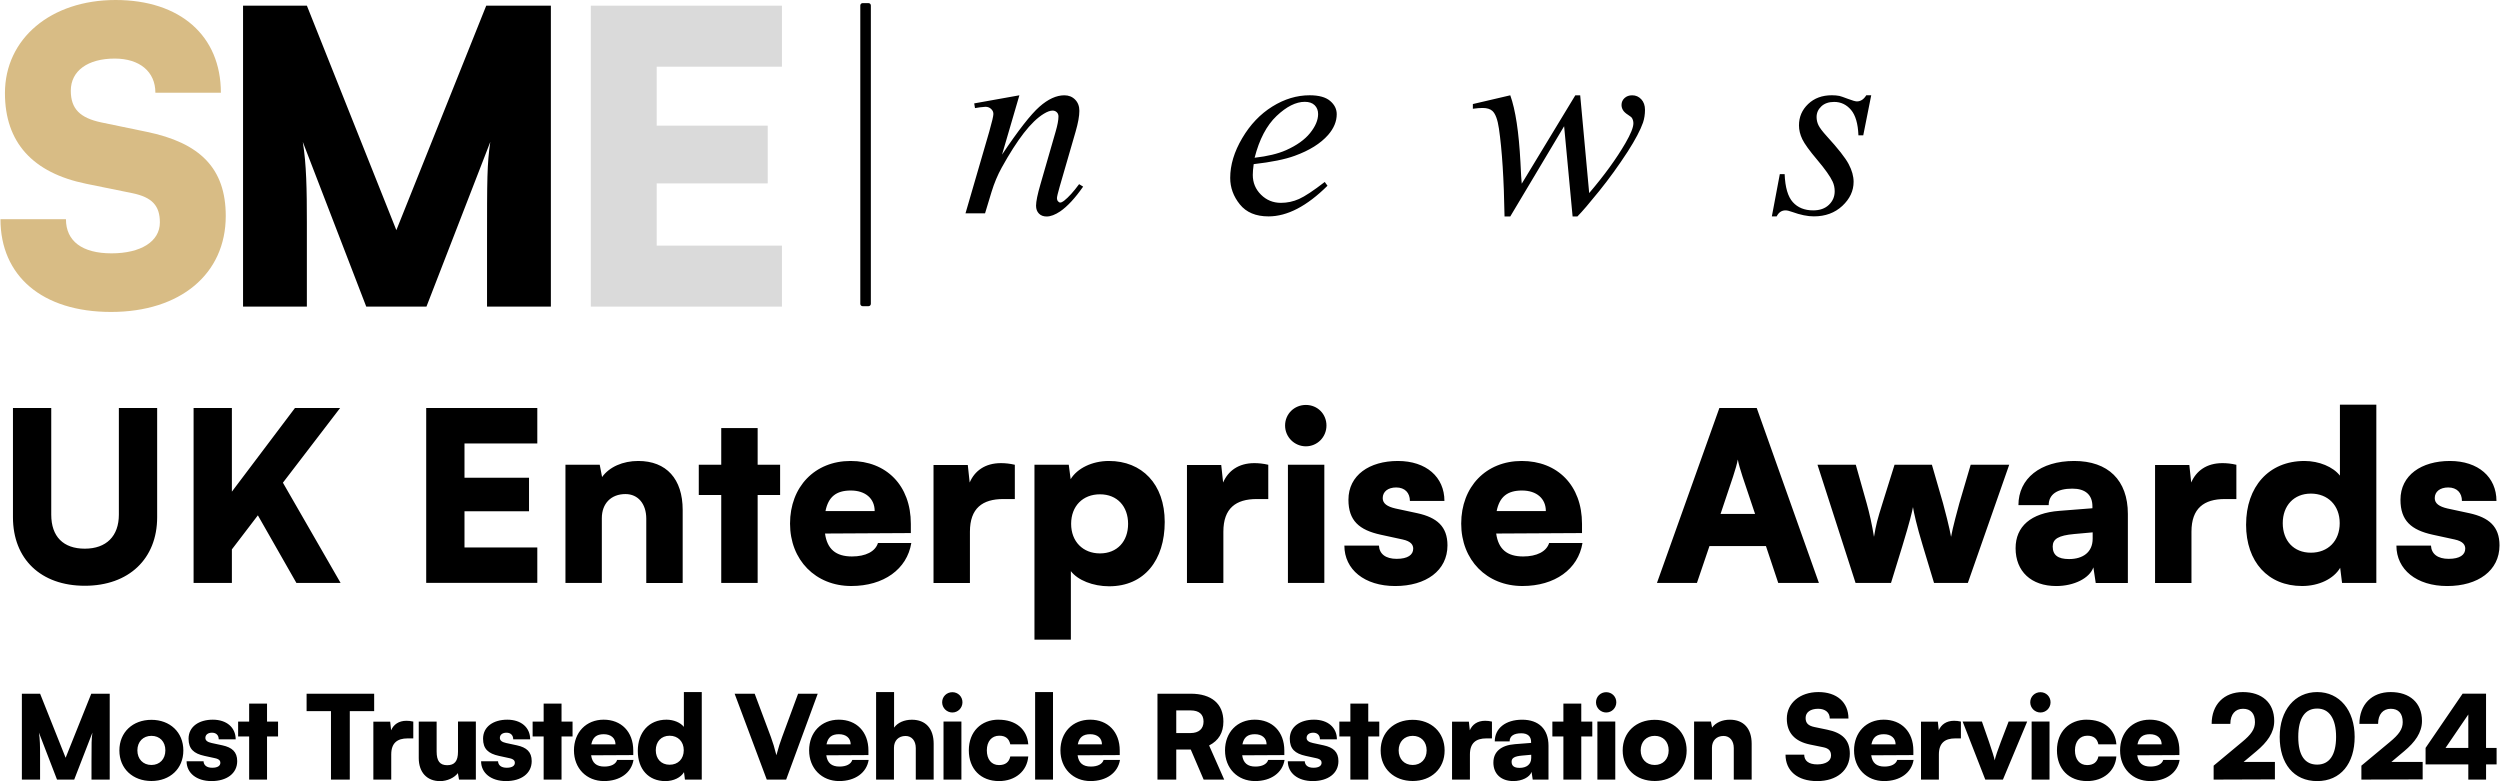 <?xml version="1.0" encoding="UTF-8"?><svg id="a" xmlns="http://www.w3.org/2000/svg" width="1021" height="319" viewBox="0 0 1020.08 318.83"><path d="M46.98,0c26.39,0,42.99,14.61,42.99,37.85h-26.73c0-8.63-6.47-13.94-16.6-13.94-10.96,0-17.93,4.98-17.93,13.11,0,7.47,3.82,11.12,12.45,12.95l18.43,3.82c21.91,4.48,32.37,14.94,32.37,34.36,0,23.74-18.59,39.18-46.81,39.18S0,112.55,0,89.47h26.73c0,8.96,6.64,13.94,18.59,13.94s19.75-4.81,19.75-12.62c0-6.81-3.15-10.29-11.29-11.95l-18.76-3.82C13.11,70.55,1.83,58.1,1.83,38.01,1.83,15.77,20.58,0,46.98,0Z" style="fill:#d8bc85;"/><path d="M240.97,125.16V2.32h78.02v24.9h-51.13v24.07h45.32v23.57h-45.32v25.4h51.13v24.9h-78.02Z" style="fill:#dadada;"/><path d="M8.74,318.22v-35.06h7.44l10.42,26.15,10.47-26.15h7.53v35.06h-7.44v-7.34c0-7.58,0-9.24.38-11.84l-7.44,19.19h-7.01l-7.39-19.19c.43,2.61.47,5.54.47,9.38v9.81h-7.44ZM61.62,293.82c7.53,0,13.03,5.02,13.03,12.51s-5.5,12.46-13.03,12.46-13.08-4.97-13.08-12.46,5.5-12.51,13.08-12.51ZM61.62,312.25c3.36,0,5.69-2.37,5.69-5.97s-2.32-5.92-5.69-5.92-5.73,2.37-5.73,5.92,2.32,5.97,5.73,5.97ZM82.89,310.73c.09,1.66,1.33,2.65,3.55,2.65s3.32-.8,3.32-2.04c0-.71-.38-1.47-2.13-1.85l-4.36-.95c-4.36-.95-6.49-2.84-6.49-7.01,0-4.93,4.22-7.77,9.9-7.77s9.33,3.22,9.33,8.01h-6.92c0-1.61-.99-2.7-2.75-2.7-1.66,0-2.7.85-2.7,2.13,0,1.09.9,1.71,2.56,2.08l4.41.95c3.89.85,6.02,2.65,6.02,6.44,0,5.07-4.31,8.15-10.47,8.15s-10.19-3.32-10.19-8.1h6.92ZM101.51,318.22v-17.62h-4.5v-6.06h4.5v-7.34h7.3v7.34h4.5v6.06h-4.5v17.62h-7.3ZM124.97,283.16h27.57v7.11h-9.95v27.95h-7.68v-27.95h-9.95v-7.11ZM168.51,301.4h-2.32c-4.17,0-6.68,1.85-6.68,6.54v10.28h-7.3v-23.64h6.87l.38,3.51c.99-2.32,3.08-3.88,6.25-3.88.85,0,1.8.09,2.8.33v6.87ZM194.05,294.53v23.69h-6.87l-.47-2.65c-1.47,1.94-4.41,3.27-7.25,3.27-5.4,0-8.72-3.6-8.72-9.43v-14.88h7.3v12.22c0,3.89,1.33,5.59,4.31,5.59s4.41-1.61,4.41-5.5v-12.32h7.3ZM203.1,310.73c.09,1.66,1.33,2.65,3.55,2.65s3.32-.8,3.32-2.04c0-.71-.38-1.47-2.13-1.85l-4.36-.95c-4.36-.95-6.49-2.84-6.49-7.01,0-4.93,4.22-7.77,9.9-7.77s9.33,3.22,9.33,8.01h-6.92c0-1.61-.99-2.7-2.75-2.7-1.66,0-2.7.85-2.7,2.13,0,1.09.9,1.71,2.56,2.08l4.41.95c3.89.85,6.02,2.65,6.02,6.44,0,5.07-4.31,8.15-10.47,8.15s-10.19-3.32-10.19-8.1h6.92ZM221.72,318.22v-17.62h-4.5v-6.06h4.5v-7.34h7.3v7.34h4.5v6.06h-4.5v17.62h-7.3ZM234.09,306.32c0-7.39,4.97-12.56,12.13-12.56s12.08,4.88,12.08,12.6v1.85l-17.2.09c.43,3.13,2.18,4.6,5.4,4.6,2.75,0,4.69-1,5.21-2.7h6.68c-.85,5.26-5.54,8.62-12.03,8.62-7.15,0-12.27-5.21-12.27-12.51ZM241.19,303.81h9.85c0-2.51-1.85-4.12-4.79-4.12s-4.5,1.28-5.07,4.12ZM260.15,306.51c0-7.53,4.5-12.75,11.7-12.75,2.94,0,5.73,1.18,7.11,2.94v-14.21h7.3v35.72h-6.87l-.38-3.03c-1.28,2.18-4.22,3.65-7.63,3.65-6.82,0-11.23-4.83-11.23-12.32ZM278.91,306.23c0-3.55-2.37-5.92-5.78-5.92s-5.64,2.42-5.64,5.92,2.18,5.92,5.64,5.92,5.78-2.37,5.78-5.92ZM299.66,283.16h8.2l6.63,17.72c.81,2.18,1.47,4.36,2.23,7.39.9-3.36,1.56-5.31,2.32-7.39l6.54-17.72h8.01l-12.89,35.06h-7.91l-13.12-35.06ZM330.08,306.32c0-7.39,4.97-12.56,12.13-12.56s12.08,4.88,12.08,12.6v1.85l-17.2.09c.43,3.13,2.18,4.6,5.4,4.6,2.75,0,4.69-1,5.21-2.7h6.68c-.85,5.26-5.54,8.62-12.03,8.62-7.15,0-12.27-5.21-12.27-12.51ZM337.19,303.81h9.85c0-2.51-1.85-4.12-4.79-4.12s-4.5,1.28-5.07,4.12ZM357.42,318.22v-35.72h7.34v14.5c1.47-2.04,4.17-3.22,7.25-3.22,5.64,0,8.91,3.6,8.91,9.81v14.64h-7.3v-12.89c0-2.99-1.66-4.93-4.17-4.93-2.89,0-4.74,1.9-4.74,4.83v12.98h-7.3ZM384.38,286.66c0-2.32,1.85-4.12,4.17-4.12s4.12,1.8,4.12,4.12-1.85,4.17-4.12,4.17-4.17-1.85-4.17-4.17ZM384.94,294.53h7.3v23.69h-7.3v-23.69ZM407.4,293.77c7.01,0,11.66,3.84,12.13,10.04h-7.34c-.52-2.37-1.99-3.51-4.5-3.51-3.08,0-5.07,2.32-5.07,5.97s1.85,6.02,4.97,6.02c2.56,0,4.12-1.18,4.6-3.51h7.34c-.47,5.97-5.31,10.04-11.94,10.04-7.49,0-12.32-4.97-12.32-12.56s5.02-12.51,12.13-12.51ZM422.33,318.22v-35.72h7.3v35.72h-7.3ZM432.66,306.32c0-7.39,4.97-12.56,12.13-12.56s12.08,4.88,12.08,12.6v1.85l-17.2.09c.43,3.13,2.18,4.6,5.4,4.6,2.75,0,4.69-1,5.21-2.7h6.68c-.85,5.26-5.54,8.62-12.03,8.62-7.15,0-12.27-5.21-12.27-12.51ZM439.76,303.81h9.85c0-2.51-1.85-4.12-4.79-4.12s-4.5,1.28-5.07,4.12ZM472.27,318.22v-35.06h13.55c8.53,0,13.36,4.12,13.36,11.37,0,4.55-1.94,7.77-5.83,9.76l6.16,13.93h-8.39l-5.26-12.27h-5.92v12.27h-7.68ZM479.94,299.22h5.83c3.36,0,5.31-1.71,5.31-4.69s-1.85-4.55-5.26-4.55h-5.88v9.24ZM499.84,306.32c0-7.39,4.97-12.56,12.13-12.56s12.08,4.88,12.08,12.6v1.85l-17.2.09c.43,3.13,2.18,4.6,5.4,4.6,2.75,0,4.69-1,5.21-2.7h6.68c-.85,5.26-5.54,8.62-12.03,8.62-7.15,0-12.27-5.21-12.27-12.51ZM506.95,303.81h9.86c0-2.51-1.85-4.12-4.79-4.12s-4.5,1.28-5.07,4.12ZM532.39,310.73c.09,1.66,1.33,2.65,3.55,2.65s3.32-.8,3.32-2.04c0-.71-.38-1.47-2.13-1.85l-4.36-.95c-4.36-.95-6.49-2.84-6.49-7.01,0-4.93,4.22-7.77,9.9-7.77s9.33,3.22,9.33,8.01h-6.92c0-1.61-1-2.7-2.75-2.7-1.66,0-2.7.85-2.7,2.13,0,1.09.9,1.71,2.56,2.08l4.41.95c3.88.85,6.02,2.65,6.02,6.44,0,5.07-4.31,8.15-10.47,8.15s-10.19-3.32-10.19-8.1h6.92ZM551.01,318.22v-17.62h-4.5v-6.06h4.5v-7.34h7.3v7.34h4.5v6.06h-4.5v17.62h-7.3ZM576.45,293.82c7.53,0,13.03,5.02,13.03,12.51s-5.5,12.46-13.03,12.46-13.08-4.97-13.08-12.46,5.5-12.51,13.08-12.51ZM576.45,312.25c3.36,0,5.69-2.37,5.69-5.97s-2.32-5.92-5.69-5.92-5.73,2.37-5.73,5.92,2.32,5.97,5.73,5.97ZM608.81,301.4h-2.32c-4.17,0-6.68,1.85-6.68,6.54v10.28h-7.3v-23.64h6.87l.38,3.51c1-2.32,3.08-3.88,6.25-3.88.85,0,1.8.09,2.79.33v6.87ZM609.39,311.25c0-4.36,3.08-7.06,8.76-7.49l6.63-.52v-.38c0-2.32-1.42-3.55-4.03-3.55-3.08,0-4.74,1.18-4.74,3.32h-6.06c0-5.35,4.41-8.86,11.18-8.86s10.75,3.84,10.75,10.61v13.83h-6.44l-.47-3.13c-.76,2.18-3.89,3.74-7.44,3.74-5.02,0-8.15-2.94-8.15-7.58ZM624.83,309.36v-1.28l-3.7.33c-3.17.28-4.31,1-4.31,2.51,0,1.71,1.04,2.51,3.27,2.51,2.79,0,4.74-1.37,4.74-4.07ZM637.96,318.22v-17.62h-4.5v-6.06h4.5v-7.34h7.3v7.34h4.5v6.06h-4.5v17.62h-7.3ZM651.27,286.66c0-2.32,1.85-4.12,4.17-4.12s4.12,1.8,4.12,4.12-1.85,4.17-4.12,4.17-4.17-1.85-4.17-4.17ZM651.84,294.53h7.3v23.69h-7.3v-23.69ZM675.24,293.82c7.53,0,13.03,5.02,13.03,12.51s-5.5,12.46-13.03,12.46-13.08-4.97-13.08-12.46,5.5-12.51,13.08-12.51ZM675.24,312.25c3.36,0,5.69-2.37,5.69-5.97s-2.32-5.92-5.69-5.92-5.73,2.37-5.73,5.92,2.32,5.97,5.73,5.97ZM691.31,318.22v-23.69h6.87l.47,2.46c1.47-2.04,4.17-3.22,7.25-3.22,5.64,0,8.91,3.6,8.91,9.81v14.64h-7.3v-12.89c0-2.99-1.66-4.93-4.17-4.93-2.89,0-4.74,1.9-4.74,4.83v12.98h-7.3ZM742.05,282.49c7.53,0,12.27,4.17,12.27,10.8h-7.63c0-2.46-1.85-3.98-4.74-3.98-3.13,0-5.12,1.42-5.12,3.74,0,2.13,1.09,3.17,3.55,3.7l5.26,1.09c6.25,1.28,9.24,4.26,9.24,9.81,0,6.78-5.31,11.18-13.36,11.18s-12.89-4.22-12.89-10.8h7.63c0,2.56,1.9,3.98,5.31,3.98s5.64-1.37,5.64-3.6c0-1.94-.9-2.94-3.22-3.41l-5.35-1.09c-6.25-1.28-9.48-4.83-9.48-10.57,0-6.35,5.35-10.85,12.89-10.85ZM756.6,306.32c0-7.39,4.97-12.56,12.13-12.56s12.08,4.88,12.08,12.6v1.85l-17.2.09c.43,3.13,2.18,4.6,5.4,4.6,2.75,0,4.69-1,5.21-2.7h6.68c-.85,5.26-5.54,8.62-12.03,8.62-7.15,0-12.27-5.21-12.27-12.51ZM763.7,303.81h9.86c0-2.51-1.85-4.12-4.79-4.12s-4.5,1.28-5.07,4.12ZM800.23,301.4h-2.32c-4.17,0-6.68,1.85-6.68,6.54v10.28h-7.3v-23.64h6.87l.38,3.51c1-2.32,3.08-3.88,6.25-3.88.85,0,1.8.09,2.79.33v6.87ZM800.94,294.53h7.86l2.89,8.29c1.18,3.46,2.13,6.44,2.32,7.53.28-1.37,1.33-4.45,2.51-7.53l3.17-8.29h7.58l-9.9,23.69h-7.2l-9.24-23.69ZM828.52,286.66c0-2.32,1.85-4.12,4.17-4.12s4.12,1.8,4.12,4.12-1.85,4.17-4.12,4.17-4.17-1.85-4.17-4.17ZM829.09,294.53h7.3v23.69h-7.3v-23.69ZM851.55,293.77c7.01,0,11.66,3.84,12.13,10.04h-7.34c-.52-2.37-1.99-3.51-4.5-3.51-3.08,0-5.07,2.32-5.07,5.97s1.85,6.02,4.97,6.02c2.56,0,4.12-1.18,4.6-3.51h7.34c-.47,5.97-5.31,10.04-11.94,10.04-7.49,0-12.32-4.97-12.32-12.56s5.02-12.51,12.13-12.51ZM865.19,306.32c0-7.39,4.97-12.56,12.13-12.56s12.08,4.88,12.08,12.6v1.85l-17.2.09c.43,3.13,2.18,4.6,5.4,4.6,2.75,0,4.69-1,5.21-2.7h6.68c-.85,5.26-5.54,8.62-12.03,8.62-7.15,0-12.27-5.21-12.27-12.51ZM872.3,303.81h9.86c0-2.51-1.85-4.12-4.79-4.12s-4.5,1.28-5.07,4.12ZM903.38,318.22v-5.69l11.56-9.62c3.74-3.08,5.31-5.26,5.31-8.15,0-3.55-1.75-5.45-4.88-5.45s-5.17,2.23-5.17,6.16h-7.63c0-7.86,5.02-12.98,12.75-12.98s12.79,4.31,12.79,11.8c0,4.79-2.89,8.67-7.25,12.32l-5.26,4.41h12.79v7.11l-25.02.09ZM945.64,282.49c9.14,0,15.3,7.44,15.3,18.29s-5.69,18.05-15.3,18.05-15.3-7.2-15.3-18.05,6.16-18.29,15.3-18.29ZM945.64,312.1c4.88,0,7.72-3.79,7.72-11.32s-2.84-11.56-7.72-11.56-7.72,3.79-7.72,11.56,2.84,11.32,7.72,11.32ZM963.69,318.22v-5.69l11.56-9.62c3.74-3.08,5.31-5.26,5.31-8.15,0-3.55-1.75-5.45-4.88-5.45s-5.17,2.23-5.17,6.16h-7.63c0-7.86,5.02-12.98,12.75-12.98s12.79,4.31,12.79,11.8c0,4.79-2.89,8.67-7.25,12.32l-5.26,4.41h12.79v7.11l-25.02.09ZM1014.58,312.01v6.21h-7.25v-6.21h-17.44v-6.73l15.11-22.13h9.57v22.13h4.31v6.73h-4.31ZM1007.33,305.28v-13.64l-9.29,13.64h9.29ZM5.1,166.54h15.63v43.52c0,8.97,4.92,13.9,13.7,13.9s13.9-5.11,13.9-13.9v-43.52h15.63v44.58c0,16.98-11.58,27.98-29.53,27.98s-29.33-10.9-29.33-27.98v-44.58ZM94.45,200.7l25.76-34.16h18.43l-23.35,30.49,23.55,40.92h-18.04l-15.73-27.6-10.61,13.9v13.7h-15.63v-71.41h15.63v34.16ZM173.78,237.95v-71.41h45.35v14.47h-29.72v13.99h26.34v13.7h-26.34v14.76h29.72v14.47h-45.35ZM230.62,237.95v-48.25h13.99l.96,5.02c2.99-4.15,8.49-6.56,14.76-6.56,11.48,0,18.14,7.33,18.14,19.98v29.82h-14.86v-26.25c0-6.08-3.38-10.04-8.49-10.04-5.89,0-9.65,3.86-9.65,9.84v26.44h-14.86ZM294.21,237.95v-35.9h-9.17v-12.35h9.17v-14.96h14.86v14.96h9.17v12.35h-9.17v35.9h-14.86ZM322.29,213.73c0-15.05,10.13-25.57,24.7-25.57s24.61,9.94,24.61,25.67v3.76l-35.03.19c.87,6.37,4.44,9.36,11,9.36,5.6,0,9.55-2.03,10.61-5.5h13.61c-1.74,10.71-11.29,17.56-24.51,17.56-14.57,0-24.99-10.61-24.99-25.47ZM336.77,208.62h20.07c0-5.11-3.76-8.4-9.75-8.4s-9.17,2.61-10.33,8.4ZM414.06,203.7h-4.73c-8.49,0-13.61,3.76-13.61,13.32v20.94h-14.86v-48.15h13.99l.77,7.14c2.03-4.73,6.27-7.91,12.74-7.91,1.74,0,3.67.19,5.69.67v13.99ZM422.07,189.7h13.99l.77,5.89c2.7-4.44,8.78-7.43,15.63-7.43,13.41,0,22.77,9.36,22.77,24.9s-8.3,26.25-22.68,26.25c-6.66,0-12.83-2.51-15.63-6.18v27.98h-14.86v-71.41ZM448.8,225.89c7.04,0,11.48-4.92,11.48-12.06s-4.44-12.06-11.48-12.06-11.77,4.83-11.77,12.06,4.83,12.06,11.77,12.06ZM517.51,203.7h-4.73c-8.49,0-13.61,3.76-13.61,13.32v20.94h-14.86v-48.15h13.99l.77,7.14c2.03-4.73,6.27-7.91,12.74-7.91,1.74,0,3.67.19,5.69.67v13.99ZM524.36,173.69c0-4.73,3.76-8.4,8.49-8.4s8.4,3.67,8.4,8.4-3.76,8.49-8.4,8.49-8.49-3.76-8.49-8.49ZM525.52,189.7h14.86v48.25h-14.86v-48.25ZM562.67,222.71c.19,3.38,2.7,5.4,7.24,5.4s6.75-1.64,6.75-4.15c0-1.45-.77-2.99-4.34-3.76l-8.88-1.93c-8.88-1.93-13.22-5.79-13.22-14.28,0-10.04,8.59-15.83,20.17-15.83s19.01,6.56,19.01,16.31h-14.09c0-3.28-2.03-5.5-5.6-5.5-3.38,0-5.5,1.74-5.5,4.34,0,2.22,1.83,3.47,5.21,4.25l8.97,1.93c7.91,1.74,12.25,5.4,12.25,13.12,0,10.32-8.78,16.6-21.33,16.6s-20.75-6.75-20.75-16.5h14.09ZM596.25,213.73c0-15.05,10.13-25.57,24.7-25.57s24.61,9.94,24.61,25.67v3.76l-35.03.19c.87,6.37,4.44,9.36,11,9.36,5.6,0,9.55-2.03,10.61-5.5h13.61c-1.74,10.71-11.29,17.56-24.51,17.56-14.57,0-24.99-10.61-24.99-25.47ZM610.73,208.62h20.07c0-5.11-3.76-8.4-9.75-8.4s-9.17,2.61-10.33,8.4ZM676.15,237.95l25.48-71.41h15.25l25.38,71.41h-16.6l-5.02-15.05h-23.06l-5.11,15.05h-16.31ZM702.11,209.77h14.09l-5.12-15.25c-.77-2.41-1.64-5.21-1.93-6.95-.29,1.64-1.06,4.34-1.93,6.95l-5.11,15.25ZM741.68,189.7h15.63l4.44,15.73c1.16,4.15,2.22,8.88,2.99,13.7.87-5.11,1.35-6.95,3.47-13.7l4.92-15.73h15.25l4.54,15.73c.48,1.64,2.8,10.61,3.28,13.7.58-3.47,2.9-11.96,3.38-13.7l4.63-15.73h15.73l-16.89,48.25h-13.8l-4.63-15.34c-2.41-7.91-3.67-13.61-3.96-15.63-.39,2.03-1.25,5.79-4.34,15.92l-4.63,15.05h-14.47l-15.54-48.25ZM822.54,223.77c0-8.88,6.27-14.38,17.85-15.25l13.51-1.06v-.77c0-4.73-2.89-7.24-8.2-7.24-6.27,0-9.65,2.41-9.65,6.75h-12.35c0-10.9,8.97-18.04,22.77-18.04s21.9,7.82,21.9,21.62v28.18h-13.12l-.96-6.37c-1.54,4.44-7.91,7.62-15.15,7.62-10.23,0-16.6-5.98-16.6-15.44ZM854,219.91v-2.61l-7.53.68c-6.47.58-8.78,2.03-8.78,5.11,0,3.47,2.12,5.11,6.66,5.11,5.69,0,9.65-2.8,9.65-8.3ZM912.67,203.7h-4.73c-8.49,0-13.61,3.76-13.61,13.32v20.94h-14.86v-48.15h13.99l.77,7.14c2.03-4.73,6.27-7.91,12.74-7.91,1.74,0,3.67.19,5.69.67v13.99ZM916.63,214.12c0-15.34,9.17-25.96,23.83-25.96,5.98,0,11.68,2.41,14.47,5.98v-28.95h14.86v72.76h-13.99l-.77-6.18c-2.61,4.44-8.59,7.43-15.54,7.43-13.9,0-22.87-9.84-22.87-25.09ZM954.84,213.54c0-7.24-4.83-12.06-11.77-12.06s-11.48,4.92-11.48,12.06,4.44,12.06,11.48,12.06,11.77-4.83,11.77-12.06ZM992.09,222.71c.19,3.38,2.7,5.4,7.24,5.4s6.75-1.64,6.75-4.15c0-1.45-.77-2.99-4.34-3.76l-8.88-1.93c-8.88-1.93-13.22-5.79-13.22-14.28,0-10.04,8.59-15.83,20.17-15.83s19.01,6.56,19.01,16.31h-14.09c0-3.28-2.03-5.5-5.6-5.5-3.38,0-5.5,1.74-5.5,4.34,0,2.22,1.83,3.47,5.21,4.25l8.97,1.93c7.91,1.74,12.25,5.4,12.25,13.12,0,10.32-8.78,16.6-21.33,16.6s-20.75-6.75-20.75-16.5h14.09ZM99.02,125.16V2.32h26.06l36.52,91.63L198.28,2.32h26.39v122.84h-26.06v-25.73c0-26.56,0-32.37,1.33-41.5l-26.06,67.23h-24.57l-25.9-67.23c1.49,9.13,1.66,19.42,1.66,32.87v34.36h-26.06ZM415.91,38.89l-7.08,24.22c6.63-9.9,11.72-16.41,15.25-19.53,3.53-3.12,6.93-4.68,10.19-4.68,1.77,0,3.24.59,4.39,1.76,1.15,1.17,1.73,2.7,1.73,4.58,0,2.13-.51,4.97-1.54,8.52l-6.49,22.41c-.74,2.59-1.12,4.17-1.12,4.74,0,.5.14.91.43,1.25.28.34.59.51.9.51.43,0,.94-.23,1.54-.69,1.88-1.49,3.94-3.76,6.17-6.81l1.65,1.01c-3.3,4.72-6.42,8.09-9.37,10.11-2.06,1.38-3.9,2.08-5.54,2.08-1.31,0-2.36-.4-3.14-1.2-.78-.8-1.17-1.87-1.17-3.22,0-1.7.6-4.63,1.81-8.78l6.17-21.4c.78-2.66,1.17-4.74,1.17-6.23,0-.71-.23-1.29-.69-1.73-.46-.44-1.03-.67-1.7-.67-.99,0-2.18.43-3.57,1.28-2.63,1.6-5.36,4.23-8.2,7.9-2.84,3.67-5.84,8.37-9,14.08-1.67,3.02-3.05,6.32-4.15,9.9l-2.66,8.78h-7.98l9.69-33.32c1.14-4.01,1.7-6.42,1.7-7.24s-.31-1.46-.93-2.05c-.62-.59-1.39-.88-2.32-.88-.43,0-1.17.07-2.24.21l-2.02.32-.32-1.92,18.42-3.3ZM511.55,66.99c-.25,1.77-.37,3.25-.37,4.42,0,3.16,1.12,5.85,3.35,8.06,2.24,2.22,4.95,3.33,8.14,3.33,2.55,0,5.01-.52,7.37-1.57,2.36-1.05,5.86-3.36,10.51-6.95l1.12,1.54c-8.41,8.34-16.43,12.51-24.06,12.51-5.18,0-9.08-1.63-11.71-4.9-2.63-3.26-3.94-6.87-3.94-10.8,0-5.29,1.63-10.7,4.9-16.23,3.26-5.54,7.36-9.84,12.29-12.91,4.93-3.07,10.01-4.6,15.22-4.6,3.76,0,6.55.76,8.36,2.29,1.81,1.53,2.71,3.34,2.71,5.43,0,2.95-1.17,5.77-3.51,8.46-3.09,3.51-7.63,6.35-13.62,8.52-3.97,1.46-9.56,2.59-16.77,3.41ZM511.92,64.39c5.25-.6,9.53-1.63,12.83-3.09,4.36-1.95,7.64-4.28,9.82-7,2.18-2.71,3.27-5.3,3.27-7.74,0-1.49-.47-2.7-1.41-3.62-.94-.92-2.28-1.38-4.02-1.38-3.62,0-7.46,1.93-11.52,5.77-4.06,3.85-7.05,9.54-8.97,17.06ZM644.82,38.89l3.67,39.92c6.17-7.24,11.1-14.03,14.79-20.38,2.16-3.73,3.25-6.42,3.25-8.09,0-.78-.18-1.47-.53-2.08-.14-.32-.7-.79-1.68-1.41-.98-.62-1.66-1.26-2.05-1.92-.39-.66-.58-1.36-.58-2.1,0-1.1.41-2.03,1.22-2.79.82-.76,1.86-1.14,3.14-1.14,1.46,0,2.69.54,3.7,1.62,1.01,1.08,1.52,2.53,1.52,4.34s-.27,3.57-.8,5.16c-1.06,3.05-3.14,6.99-6.23,11.82-3.76,5.78-7.64,11.15-11.63,16.1-3.99,4.95-6.96,8.42-8.92,10.41h-1.97l-3.46-36.83-21.98,36.83h-2.34c-.25-15.15-1.01-27.11-2.29-35.87-.53-3.65-1.42-6.05-2.66-7.19-.89-.82-2.23-1.22-4.04-1.22-1.03,0-2.34.11-3.94.32v-1.92l15.27-3.57c2.13,5.93,3.51,15.03,4.15,27.3.21,4.65.39,7.58.53,8.78l21.87-36.08h1.97ZM763.61,38.89l-3.25,16.34h-1.97c-.18-4.75-1.19-8.21-3.03-10.38-1.85-2.16-4.13-3.25-6.87-3.25-2.2,0-3.95.6-5.24,1.81-1.29,1.21-1.94,2.66-1.94,4.36,0,1.17.26,2.29.77,3.35s1.64,2.55,3.38,4.47c4.61,5.04,7.59,8.83,8.94,11.39,1.35,2.55,2.02,4.97,2.02,7.24,0,3.69-1.54,6.96-4.6,9.82-3.07,2.86-6.95,4.28-11.63,4.28-2.55,0-5.5-.6-8.84-1.81-1.17-.43-2.08-.64-2.71-.64-1.6,0-2.8.82-3.62,2.45h-1.97l3.25-17.24h1.97c.21,5.39,1.33,9.21,3.35,11.44,2.02,2.24,4.79,3.35,8.3,3.35,2.7,0,4.83-.75,6.41-2.26,1.58-1.51,2.37-3.36,2.37-5.56,0-1.42-.29-2.73-.85-3.94-.99-2.13-3.08-5.07-6.25-8.83-3.18-3.76-5.22-6.58-6.12-8.46-.9-1.88-1.36-3.76-1.36-5.64,0-3.44,1.25-6.35,3.75-8.73,2.5-2.38,5.72-3.57,9.66-3.57,1.14,0,2.16.09,3.09.27.5.11,1.66.51,3.49,1.2,1.83.69,3.04,1.04,3.65,1.04,1.53,0,2.8-.83,3.83-2.5h2.02ZM355.28,124.02V2.23c0-.53-.43-.96-.96-.96h-2.39c-.53,0-.96.43-.96.96v121.79c0,.53.43.96.96.96h2.39c.53,0,.96-.43.96-.96Z"/></svg>